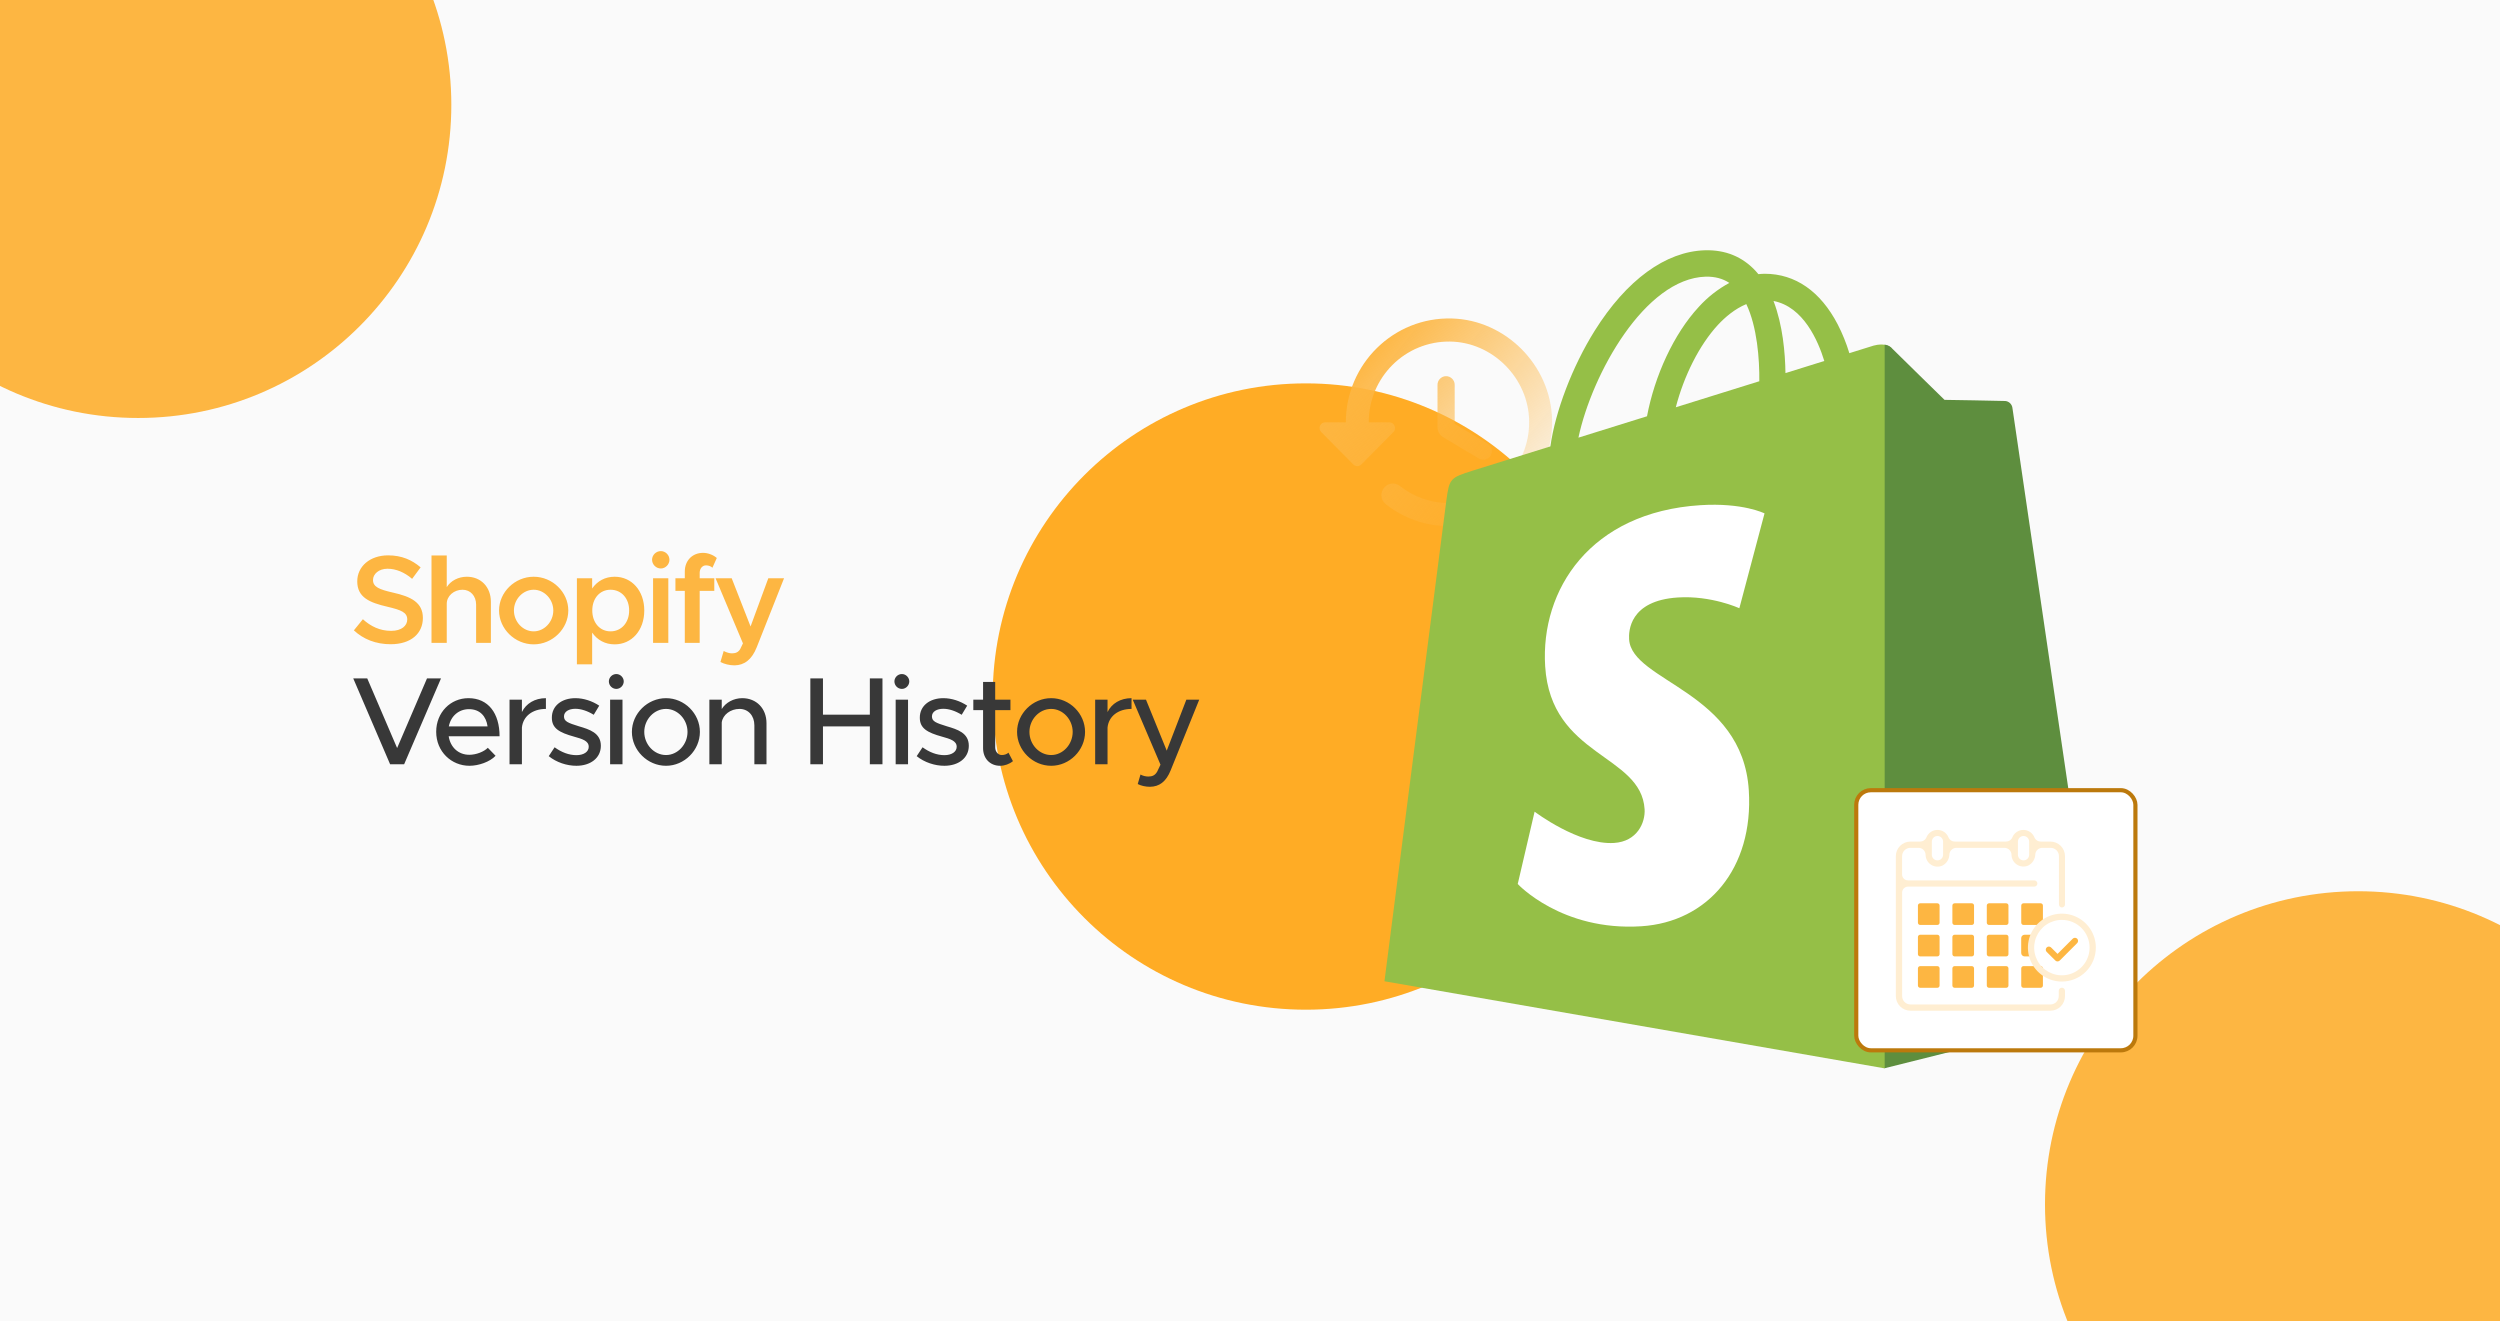 <svg width="350" height="185" viewBox="0 0 350 185" fill="none" xmlns="http://www.w3.org/2000/svg">
<g clip-path="url(#clip0_2212_97)">
<rect width="350" height="185" fill="#FAFAFA"/>
<g filter="url(#filter0_f_2212_97)">
<circle cx="19.343" cy="14.675" r="43.843" fill="#FDB642"/>
</g>
<g filter="url(#filter1_f_2212_97)">
<circle cx="182.819" cy="97.515" r="43.843" fill="#FFAC25"/>
</g>
<g filter="url(#filter2_f_2212_97)">
<circle cx="330.142" cy="168.617" r="43.843" fill="#FDB642"/>
</g>
<path d="M54.688 90.192C52.623 90.192 50.873 89.493 49.542 88.25L50.803 86.692C51.905 87.69 53.182 88.32 54.758 88.32C56.245 88.32 57.015 87.585 57.015 86.728C57.015 85.73 56.157 85.397 54.233 84.942C51.748 84.365 50.015 83.647 50.015 81.39C50.015 79.29 51.8 77.75 54.337 77.75C56.245 77.75 57.68 78.397 58.888 79.43L57.697 81.04C56.648 80.13 55.44 79.623 54.25 79.623C53.042 79.623 52.22 80.358 52.22 81.198C52.22 82.177 53.112 82.528 55.02 82.965C57.523 83.525 59.203 84.33 59.203 86.517C59.203 88.67 57.557 90.192 54.688 90.192ZM65.362 80.743C67.34 80.743 68.722 82.195 68.722 84.243V90H66.657V84.662C66.657 83.438 65.87 82.562 64.75 82.562C63.542 82.562 62.545 83.438 62.545 84.522V90H60.41V77.767H62.545V82.195C63.087 81.32 64.155 80.743 65.362 80.743ZM74.715 90.21C72.09 90.21 69.867 88.04 69.867 85.468C69.867 82.895 72.09 80.743 74.715 80.743C77.34 80.743 79.562 82.895 79.562 85.468C79.562 88.04 77.34 90.21 74.715 90.21ZM74.715 88.39C76.202 88.39 77.462 87.06 77.462 85.468C77.462 83.892 76.202 82.562 74.715 82.562C73.21 82.562 71.95 83.892 71.95 85.468C71.95 87.06 73.21 88.39 74.715 88.39ZM86.052 80.743C88.449 80.743 90.199 82.703 90.199 85.468C90.199 88.25 88.449 90.21 86.052 90.21C84.704 90.21 83.619 89.597 82.902 88.565V93.01H80.767V80.953H82.902V82.388C83.619 81.355 84.704 80.743 86.052 80.743ZM85.474 88.39C86.997 88.39 88.082 87.165 88.082 85.468C88.082 83.77 86.997 82.562 85.474 82.562C83.969 82.562 82.919 83.77 82.919 85.468C82.919 87.165 83.969 88.39 85.474 88.39ZM92.515 79.588C91.833 79.588 91.29 79.01 91.29 78.362C91.29 77.715 91.833 77.155 92.515 77.155C93.18 77.155 93.723 77.715 93.723 78.362C93.723 79.01 93.18 79.588 92.515 79.588ZM91.43 90V80.953H93.565V90H91.43ZM97.955 80.2V80.953H100.002V82.72H97.955V90H95.872V82.72H94.56V80.953H95.872V80.007C95.872 78.485 96.922 77.4 98.427 77.4C99.11 77.4 99.845 77.68 100.352 78.118L99.74 79.483C99.547 79.29 99.215 79.15 98.847 79.15C98.34 79.15 97.955 79.588 97.955 80.2ZM102.839 93.15C102.157 93.15 101.404 92.975 100.862 92.677L101.317 91.138C101.702 91.347 102.139 91.47 102.472 91.47C102.979 91.47 103.364 91.312 103.627 90.875L104.012 90.07L100.179 80.953H102.437L105.079 87.707L107.564 80.953H109.769L105.937 90.63C105.254 92.345 104.204 93.132 102.839 93.15Z" fill="#FDB642"/>
<path d="M59.78 94.978H61.74L56.578 107H54.617L49.455 94.978H51.415L55.597 104.725L59.78 94.978ZM65.705 105.67C66.65 105.67 67.752 105.25 68.295 104.69L69.38 105.81C68.575 106.667 67 107.21 65.722 107.21C63.202 107.21 61.067 105.232 61.067 102.45C61.067 99.737 63.08 97.743 65.582 97.743C68.347 97.743 69.94 99.843 69.94 103.08H62.817C63.045 104.585 64.147 105.67 65.705 105.67ZM65.652 99.282C64.252 99.282 63.115 100.227 62.835 101.697H68.26C68.067 100.297 67.21 99.282 65.652 99.282ZM73.068 99.685C73.645 98.495 74.87 97.743 76.428 97.743V99.248C74.555 99.248 73.225 100.28 73.068 101.855V107H71.335V97.953H73.068V99.685ZM80.69 107.21C79.36 107.21 77.908 106.737 76.823 105.862L77.645 104.62C78.608 105.32 79.64 105.722 80.708 105.722C81.723 105.722 82.423 105.25 82.423 104.55C82.423 103.71 81.495 103.447 80.375 103.132C78.293 102.555 77.26 101.96 77.26 100.49C77.243 98.828 78.625 97.743 80.55 97.743C81.723 97.743 82.913 98.145 83.893 98.793L83.123 100.07C82.248 99.528 81.338 99.23 80.55 99.23C79.658 99.23 78.958 99.615 78.958 100.297C78.958 100.997 79.518 101.207 81.04 101.68C82.528 102.117 84.12 102.607 84.12 104.41C84.12 106.125 82.668 107.21 80.69 107.21ZM86.291 96.448C85.696 96.448 85.241 95.957 85.241 95.397C85.241 94.855 85.696 94.365 86.291 94.365C86.851 94.365 87.324 94.855 87.324 95.397C87.324 95.957 86.851 96.448 86.291 96.448ZM85.416 107V97.953H87.149V107H85.416ZM93.242 107.21C90.652 107.21 88.465 105.04 88.465 102.467C88.465 99.895 90.652 97.743 93.242 97.743C95.815 97.743 97.985 99.895 97.985 102.467C97.985 105.04 95.815 107.21 93.242 107.21ZM93.242 105.705C94.87 105.705 96.252 104.235 96.252 102.467C96.252 100.717 94.87 99.248 93.242 99.248C91.58 99.248 90.197 100.717 90.197 102.467C90.197 104.235 91.58 105.705 93.242 105.705ZM103.914 97.743C105.909 97.743 107.309 99.195 107.309 101.242V107H105.612V101.54C105.612 100.192 104.754 99.248 103.529 99.248C102.269 99.248 101.184 100.07 101.044 101.137V107H99.312V97.953H101.044V99.265C101.587 98.373 102.689 97.743 103.914 97.743ZM121.778 94.978H123.545V107H121.778V101.697H115.215V107H113.448V94.978H115.215V100.052H121.778V94.978ZM126.268 96.448C125.673 96.448 125.218 95.957 125.218 95.397C125.218 94.855 125.673 94.365 126.268 94.365C126.828 94.365 127.3 94.855 127.3 95.397C127.3 95.957 126.828 96.448 126.268 96.448ZM125.393 107V97.953H127.125V107H125.393ZM132.204 107.21C130.874 107.21 129.421 106.737 128.336 105.862L129.159 104.62C130.121 105.32 131.154 105.722 132.221 105.722C133.236 105.722 133.936 105.25 133.936 104.55C133.936 103.71 133.009 103.447 131.889 103.132C129.806 102.555 128.774 101.96 128.774 100.49C128.756 98.828 130.139 97.743 132.064 97.743C133.236 97.743 134.426 98.145 135.406 98.793L134.636 100.07C133.761 99.528 132.851 99.23 132.064 99.23C131.171 99.23 130.471 99.615 130.471 100.297C130.471 100.997 131.031 101.207 132.554 101.68C134.041 102.117 135.634 102.607 135.634 104.41C135.634 106.125 134.181 107.21 132.204 107.21ZM141.182 105.372L141.812 106.562C141.322 106.965 140.657 107.21 140.01 107.21C138.61 107.21 137.63 106.195 137.63 104.742V99.422H136.265V97.953H137.63V95.468H139.327V97.953H141.462V99.422H139.327V104.62C139.327 105.25 139.747 105.705 140.255 105.705C140.64 105.705 140.99 105.565 141.182 105.372ZM147.166 107.21C144.576 107.21 142.388 105.04 142.388 102.467C142.388 99.895 144.576 97.743 147.166 97.743C149.738 97.743 151.908 99.895 151.908 102.467C151.908 105.04 149.738 107.21 147.166 107.21ZM147.166 105.705C148.793 105.705 150.176 104.235 150.176 102.467C150.176 100.717 148.793 99.248 147.166 99.248C145.503 99.248 144.121 100.717 144.121 102.467C144.121 104.235 145.503 105.705 147.166 105.705ZM155.055 99.685C155.633 98.495 156.858 97.743 158.415 97.743V99.248C156.543 99.248 155.213 100.28 155.055 101.855V107H153.323V97.953H155.055V99.685ZM160.998 110.15C160.385 110.15 159.755 110.01 159.283 109.765L159.668 108.435C160.018 108.628 160.42 108.715 160.77 108.715C161.33 108.715 161.715 108.54 162.013 108.015L162.468 107.053L158.583 97.953H160.438L163.343 105.092L166.09 97.953H167.893L163.903 107.823C163.255 109.45 162.293 110.133 160.998 110.15Z" fill="#383838"/>
<path d="M203.271 44.588C195.106 44.362 188.417 50.967 188.417 59.123H185.545C184.823 59.123 184.47 59.995 184.984 60.496L189.459 65.018C189.78 65.341 190.278 65.341 190.598 65.018L195.074 60.496C195.571 59.995 195.218 59.123 194.497 59.123H191.625C191.625 52.825 196.726 47.737 203.015 47.818C208.982 47.899 214.003 52.954 214.083 58.962C214.164 65.277 209.11 70.429 202.854 70.429C200.272 70.429 197.881 69.541 195.988 68.039C195.347 67.538 194.448 67.586 193.871 68.168C193.197 68.846 193.245 69.993 193.999 70.574C196.438 72.512 199.502 73.659 202.854 73.659C210.955 73.659 217.516 66.924 217.292 58.703C217.083 51.129 210.795 44.798 203.271 44.588ZM202.453 52.663C201.795 52.663 201.25 53.212 201.25 53.874V59.818C201.25 60.383 201.555 60.916 202.036 61.207L207.041 64.195C207.619 64.534 208.357 64.34 208.693 63.775C209.03 63.193 208.838 62.45 208.276 62.111L203.656 59.349V53.858C203.656 53.212 203.111 52.663 202.453 52.663Z" fill="url(#paint0_linear_2212_97)"/>
<path fill-rule="evenodd" clip-rule="evenodd" d="M265.053 148.674L264.794 48.704C264.125 48.031 262.819 48.234 262.308 48.384L258.908 49.444C258.488 48.055 257.943 46.707 257.28 45.417C254.867 40.784 251.341 38.334 247.072 38.327H247.058C246.773 38.327 246.492 38.353 246.207 38.377L246.173 38.38C246.05 38.227 245.922 38.078 245.789 37.934C243.933 35.933 241.546 34.957 238.689 35.04C233.181 35.2 227.695 39.207 223.244 46.324C220.112 51.334 217.735 57.624 217.056 62.494L206.207 65.878C203.016 66.888 202.916 66.988 202.495 70.018C202.18 72.311 193.824 137.377 193.824 137.377L263.853 149.571L265.053 148.674ZM242.11 39.61C241.178 38.993 240.088 38.707 238.795 38.733C230.29 38.98 222.873 52.357 220.98 61.271L229.127 58.731L230.582 58.278C231.649 52.617 234.327 46.744 237.831 42.964C239.056 41.609 240.502 40.475 242.106 39.61H242.11ZM234.609 57.021L246.303 53.374C246.339 50.307 246.008 45.774 244.483 42.574C242.859 43.247 241.493 44.427 240.512 45.484C237.884 48.327 235.739 52.664 234.612 57.021H234.609ZM249.965 52.234L255.401 50.537C254.532 47.697 252.471 42.937 248.291 42.137C249.591 45.514 249.925 49.424 249.965 52.234Z" fill="#95BF47"/>
<path d="M280.743 56.14C280.326 56.107 272.232 55.98 272.232 55.98C272.232 55.98 265.46 49.36 264.791 48.683C264.532 48.443 264.203 48.291 263.853 48.25V149.553L294.197 141.956C294.197 141.956 281.814 57.65 281.734 57.074C281.696 56.829 281.577 56.604 281.397 56.435C281.217 56.265 280.989 56.162 280.743 56.14Z" fill="#5E8E3E"/>
<path d="M247.035 71.871L243.509 85.152C243.509 85.152 239.578 83.349 234.914 83.645C228.08 84.079 228.007 88.422 228.076 89.512C228.448 95.445 243.963 96.746 244.834 110.656C245.52 121.6 239.07 129.09 229.777 129.677C218.623 130.387 212.482 123.76 212.482 123.76L214.845 113.633C214.845 113.633 221.026 118.33 225.972 118.013C229.207 117.81 230.36 115.163 230.244 113.289C229.757 105.546 217.122 105.999 216.323 93.272C215.654 82.555 222.637 71.705 238.053 70.725C243.992 70.345 247.035 71.875 247.035 71.875" fill="white"/>
<rect x="259.875" y="110.628" width="39.083" height="36.417" rx="2.042" fill="white"/>
<rect x="259.875" y="110.628" width="39.083" height="36.417" rx="2.042" stroke="#BC790C" stroke-width="0.583"/>
<g clip-path="url(#clip1_2212_97)">
<path d="M288.663 127.05C288.72 127.051 288.777 127.04 288.831 127.018C288.884 126.996 288.933 126.964 288.974 126.923C289.014 126.883 289.047 126.834 289.068 126.781C289.09 126.727 289.101 126.67 289.1 126.612V119.863C289.1 119.322 288.885 118.802 288.502 118.42C288.119 118.037 287.6 117.822 287.058 117.822H285.728C285.536 117.826 285.347 117.773 285.184 117.669C285.022 117.565 284.895 117.415 284.818 117.238C284.696 116.928 284.483 116.662 284.207 116.475C283.931 116.288 283.606 116.188 283.273 116.188C282.939 116.188 282.614 116.288 282.338 116.475C282.062 116.662 281.849 116.928 281.727 117.238C281.649 117.415 281.52 117.565 281.357 117.668C281.194 117.772 281.004 117.825 280.811 117.822H273.7C273.508 117.826 273.318 117.773 273.156 117.669C272.994 117.565 272.867 117.415 272.79 117.238C272.667 116.928 272.454 116.662 272.179 116.475C271.903 116.288 271.578 116.188 271.244 116.188C270.911 116.188 270.585 116.288 270.31 116.475C270.034 116.662 269.821 116.928 269.698 117.238C269.622 117.415 269.494 117.565 269.332 117.669C269.17 117.773 268.981 117.826 268.788 117.822H267.453C266.912 117.823 266.394 118.039 266.013 118.422C265.631 118.804 265.417 119.323 265.417 119.863V139.457C265.418 139.999 265.635 140.519 266.019 140.901C266.402 141.284 266.922 141.499 267.464 141.499H287.058C287.599 141.497 288.118 141.282 288.5 140.899C288.883 140.517 289.099 139.998 289.1 139.457V138.717C289.1 138.6 289.054 138.489 288.972 138.407C288.89 138.325 288.779 138.279 288.663 138.279C288.547 138.279 288.435 138.325 288.353 138.407C288.271 138.489 288.225 138.6 288.225 138.717V139.457C288.225 139.767 288.102 140.064 287.883 140.282C287.665 140.501 287.368 140.624 287.058 140.624H267.464C267.155 140.624 266.858 140.501 266.639 140.282C266.42 140.064 266.298 139.767 266.298 139.457V124.956C266.298 124.737 266.384 124.527 266.538 124.372C266.692 124.217 266.901 124.129 267.12 124.127H284.795C284.911 124.127 285.022 124.081 285.104 123.999C285.186 123.917 285.233 123.806 285.233 123.69C285.233 123.574 285.186 123.463 285.104 123.381C285.022 123.298 284.911 123.252 284.795 123.252H267.114C266.896 123.252 266.687 123.166 266.533 123.011C266.378 122.857 266.292 122.648 266.292 122.43V119.863C266.292 119.554 266.415 119.257 266.633 119.038C266.852 118.819 267.149 118.697 267.458 118.697H268.625C268.878 118.705 269.118 118.811 269.296 118.991C269.474 119.171 269.576 119.412 269.582 119.665C269.583 119.944 269.655 120.218 269.789 120.462C269.923 120.707 270.117 120.914 270.351 121.064C270.586 121.215 270.855 121.305 271.133 121.325C271.411 121.346 271.69 121.296 271.944 121.182C272.233 121.031 272.476 120.806 272.647 120.528C272.817 120.251 272.909 119.932 272.913 119.607C272.933 119.36 273.045 119.13 273.226 118.961C273.407 118.793 273.645 118.699 273.893 118.697H280.618C280.877 118.696 281.126 118.798 281.312 118.979C281.497 119.16 281.604 119.406 281.61 119.665C281.614 119.94 281.685 120.21 281.818 120.451C281.951 120.692 282.141 120.896 282.372 121.046C282.602 121.196 282.866 121.287 283.141 121.311C283.415 121.334 283.69 121.29 283.943 121.182C284.237 121.035 284.486 120.811 284.662 120.533C284.837 120.255 284.934 119.935 284.941 119.607C284.96 119.359 285.071 119.129 285.253 118.96C285.435 118.791 285.673 118.697 285.921 118.697H287.088C287.397 118.697 287.694 118.819 287.913 119.038C288.131 119.257 288.254 119.554 288.254 119.863V126.612C288.253 126.724 288.294 126.832 288.37 126.913C288.446 126.995 288.551 127.044 288.663 127.05ZM272.032 119.665C272.032 119.768 272.011 119.871 271.972 119.966C271.932 120.062 271.874 120.149 271.801 120.222C271.728 120.295 271.641 120.353 271.546 120.392C271.45 120.432 271.348 120.452 271.244 120.452C271.141 120.452 271.038 120.432 270.943 120.392C270.847 120.353 270.761 120.295 270.687 120.222C270.614 120.149 270.556 120.062 270.517 119.966C270.477 119.871 270.457 119.768 270.457 119.665V117.827C270.457 117.724 270.477 117.622 270.517 117.526C270.556 117.43 270.614 117.344 270.687 117.271C270.761 117.197 270.847 117.139 270.943 117.1C271.038 117.06 271.141 117.04 271.244 117.04C271.348 117.04 271.45 117.06 271.546 117.1C271.641 117.139 271.728 117.197 271.801 117.271C271.874 117.344 271.932 117.43 271.972 117.526C272.011 117.622 272.032 117.724 272.032 117.827V119.665ZM284.083 119.665C284.083 119.874 284 120.074 283.853 120.222C283.705 120.369 283.505 120.452 283.296 120.452C283.087 120.452 282.887 120.369 282.739 120.222C282.591 120.074 282.508 119.874 282.508 119.665V117.827C282.508 117.619 282.591 117.418 282.739 117.271C282.887 117.123 283.087 117.04 283.296 117.04C283.505 117.04 283.705 117.123 283.853 117.271C284 117.418 284.083 117.619 284.083 117.827V119.665Z" fill="#FFEED2"/>
<path d="M271.227 126.461H268.824C268.65 126.461 268.509 126.602 268.509 126.776V129.179C268.509 129.353 268.65 129.494 268.824 129.494H271.227C271.401 129.494 271.542 129.353 271.542 129.179V126.776C271.542 126.602 271.401 126.461 271.227 126.461Z" fill="#FDB642"/>
<path d="M276.051 126.461H273.648C273.474 126.461 273.333 126.602 273.333 126.776V129.179C273.333 129.353 273.474 129.494 273.648 129.494H276.051C276.225 129.494 276.366 129.353 276.366 129.179V126.776C276.366 126.602 276.225 126.461 276.051 126.461Z" fill="#FDB642"/>
<path d="M280.869 126.461H278.466C278.292 126.461 278.151 126.602 278.151 126.776V129.179C278.151 129.353 278.292 129.494 278.466 129.494H280.869C281.043 129.494 281.184 129.353 281.184 129.179V126.776C281.184 126.602 281.043 126.461 280.869 126.461Z" fill="#FDB642"/>
<path d="M285.693 126.461H283.29C283.116 126.461 282.975 126.602 282.975 126.776V129.179C282.975 129.353 283.116 129.494 283.29 129.494H285.693C285.867 129.494 286.008 129.353 286.008 129.179V126.776C286.008 126.602 285.867 126.461 285.693 126.461Z" fill="#FDB642"/>
<path d="M271.227 130.863H268.824C268.65 130.863 268.509 131.004 268.509 131.178V133.582C268.509 133.756 268.65 133.897 268.824 133.897H271.227C271.401 133.897 271.542 133.756 271.542 133.582V131.178C271.542 131.004 271.401 130.863 271.227 130.863Z" fill="#FDB642"/>
<path d="M276.051 130.863H273.648C273.474 130.863 273.333 131.004 273.333 131.178V133.582C273.333 133.756 273.474 133.897 273.648 133.897H276.051C276.225 133.897 276.366 133.756 276.366 133.582V131.178C276.366 131.004 276.225 130.863 276.051 130.863Z" fill="#FDB642"/>
<path d="M280.869 130.863H278.466C278.292 130.863 278.151 131.004 278.151 131.178V133.582C278.151 133.756 278.292 133.897 278.466 133.897H280.869C281.043 133.897 281.184 133.756 281.184 133.582V131.178C281.184 131.004 281.043 130.863 280.869 130.863Z" fill="#FDB642"/>
<path d="M284.492 132.666C284.487 133.083 284.546 133.498 284.667 133.897H283.442C283.316 133.897 283.196 133.847 283.108 133.758C283.019 133.67 282.969 133.549 282.969 133.424V131.336C282.969 131.21 283.019 131.09 283.108 131.002C283.196 130.913 283.316 130.863 283.442 130.863H284.9C284.63 131.426 284.49 132.042 284.492 132.666Z" fill="#FDB642"/>
<path d="M271.227 135.258H268.824C268.65 135.258 268.509 135.399 268.509 135.573V137.976C268.509 138.15 268.65 138.291 268.824 138.291H271.227C271.401 138.291 271.542 138.15 271.542 137.976V135.573C271.542 135.399 271.401 135.258 271.227 135.258Z" fill="#FDB642"/>
<path d="M276.051 135.258H273.648C273.474 135.258 273.333 135.399 273.333 135.573V137.976C273.333 138.15 273.474 138.291 273.648 138.291H276.051C276.225 138.291 276.366 138.15 276.366 137.976V135.573C276.366 135.399 276.225 135.258 276.051 135.258Z" fill="#FDB642"/>
<path d="M280.869 135.258H278.466C278.292 135.258 278.151 135.399 278.151 135.573V137.976C278.151 138.15 278.292 138.291 278.466 138.291H280.869C281.043 138.291 281.184 138.15 281.184 137.976V135.573C281.184 135.399 281.043 135.258 280.869 135.258Z" fill="#FDB642"/>
<path d="M285.693 135.258H283.29C283.116 135.258 282.975 135.399 282.975 135.573V137.976C282.975 138.15 283.116 138.291 283.29 138.291H285.693C285.867 138.291 286.008 138.15 286.008 137.976V135.573C286.008 135.399 285.867 135.258 285.693 135.258Z" fill="#FDB642"/>
<path d="M288.663 137.418C287.722 137.418 286.803 137.14 286.021 136.617C285.24 136.095 284.63 135.352 284.27 134.484C283.911 133.615 283.816 132.659 284 131.737C284.183 130.815 284.636 129.968 285.301 129.303C285.966 128.638 286.813 128.185 287.735 128.002C288.657 127.818 289.613 127.912 290.482 128.272C291.351 128.632 292.093 129.241 292.616 130.023C293.138 130.805 293.417 131.724 293.417 132.664C293.417 133.925 292.916 135.134 292.024 136.026C291.133 136.918 289.923 137.418 288.663 137.418ZM288.663 128.785C287.895 128.785 287.145 129.013 286.507 129.439C285.87 129.865 285.372 130.471 285.079 131.18C284.785 131.889 284.708 132.669 284.858 133.421C285.008 134.174 285.377 134.865 285.92 135.407C286.462 135.95 287.153 136.319 287.906 136.469C288.658 136.619 289.438 136.542 290.147 136.248C290.856 135.955 291.462 135.457 291.888 134.819C292.314 134.182 292.542 133.432 292.542 132.664C292.542 131.636 292.133 130.649 291.406 129.921C290.678 129.194 289.691 128.785 288.663 128.785Z" fill="#FFEED2"/>
<path d="M288.056 134.602C287.998 134.603 287.941 134.592 287.888 134.57C287.835 134.548 287.787 134.515 287.747 134.473L286.533 133.266C286.452 133.184 286.406 133.073 286.406 132.957C286.406 132.841 286.452 132.73 286.533 132.647C286.574 132.606 286.622 132.573 286.675 132.551C286.728 132.529 286.785 132.517 286.843 132.517C286.9 132.517 286.957 132.529 287.01 132.551C287.064 132.573 287.112 132.606 287.152 132.647L288.056 133.546L290.173 131.428C290.214 131.385 290.262 131.351 290.315 131.327C290.369 131.303 290.427 131.29 290.486 131.289C290.545 131.288 290.603 131.299 290.657 131.321C290.712 131.343 290.761 131.376 290.803 131.417C290.844 131.459 290.877 131.508 290.899 131.563C290.921 131.617 290.932 131.676 290.931 131.734C290.93 131.793 290.917 131.851 290.893 131.905C290.869 131.958 290.835 132.007 290.792 132.047L288.365 134.473C288.325 134.514 288.277 134.547 288.223 134.569C288.17 134.591 288.113 134.602 288.056 134.602Z" fill="#FDB642"/>
</g>
</g>
<defs>
<filter id="filter0_f_2212_97" x="-219.358" y="-224.026" width="477.402" height="477.404" filterUnits="userSpaceOnUse" color-interpolation-filters="sRGB">
<feFlood flood-opacity="0" result="BackgroundImageFix"/>
<feBlend mode="normal" in="SourceGraphic" in2="BackgroundImageFix" result="shape"/>
<feGaussianBlur stdDeviation="97.429" result="effect1_foregroundBlur_2212_97"/>
</filter>
<filter id="filter1_f_2212_97" x="-7.168" y="-92.472" width="379.973" height="379.975" filterUnits="userSpaceOnUse" color-interpolation-filters="sRGB">
<feFlood flood-opacity="0" result="BackgroundImageFix"/>
<feBlend mode="normal" in="SourceGraphic" in2="BackgroundImageFix" result="shape"/>
<feGaussianBlur stdDeviation="73.072" result="effect1_foregroundBlur_2212_97"/>
</filter>
<filter id="filter2_f_2212_97" x="91.441" y="-70.085" width="477.402" height="477.404" filterUnits="userSpaceOnUse" color-interpolation-filters="sRGB">
<feFlood flood-opacity="0" result="BackgroundImageFix"/>
<feBlend mode="normal" in="SourceGraphic" in2="BackgroundImageFix" result="shape"/>
<feGaussianBlur stdDeviation="97.429" result="effect1_foregroundBlur_2212_97"/>
</filter>
<linearGradient id="paint0_linear_2212_97" x1="189.583" y1="50.895" x2="217.734" y2="73.614" gradientUnits="userSpaceOnUse">
<stop stop-color="#FDB642"/>
<stop offset="1" stop-color="#FDB642" stop-opacity="0"/>
</linearGradient>
<clipPath id="clip0_2212_97">
<rect width="350" height="185" fill="white"/>
</clipPath>
<clipPath id="clip1_2212_97">
<rect width="28" height="25.334" fill="white" transform="translate(265.417 116.168)"/>
</clipPath>
</defs>
</svg>
